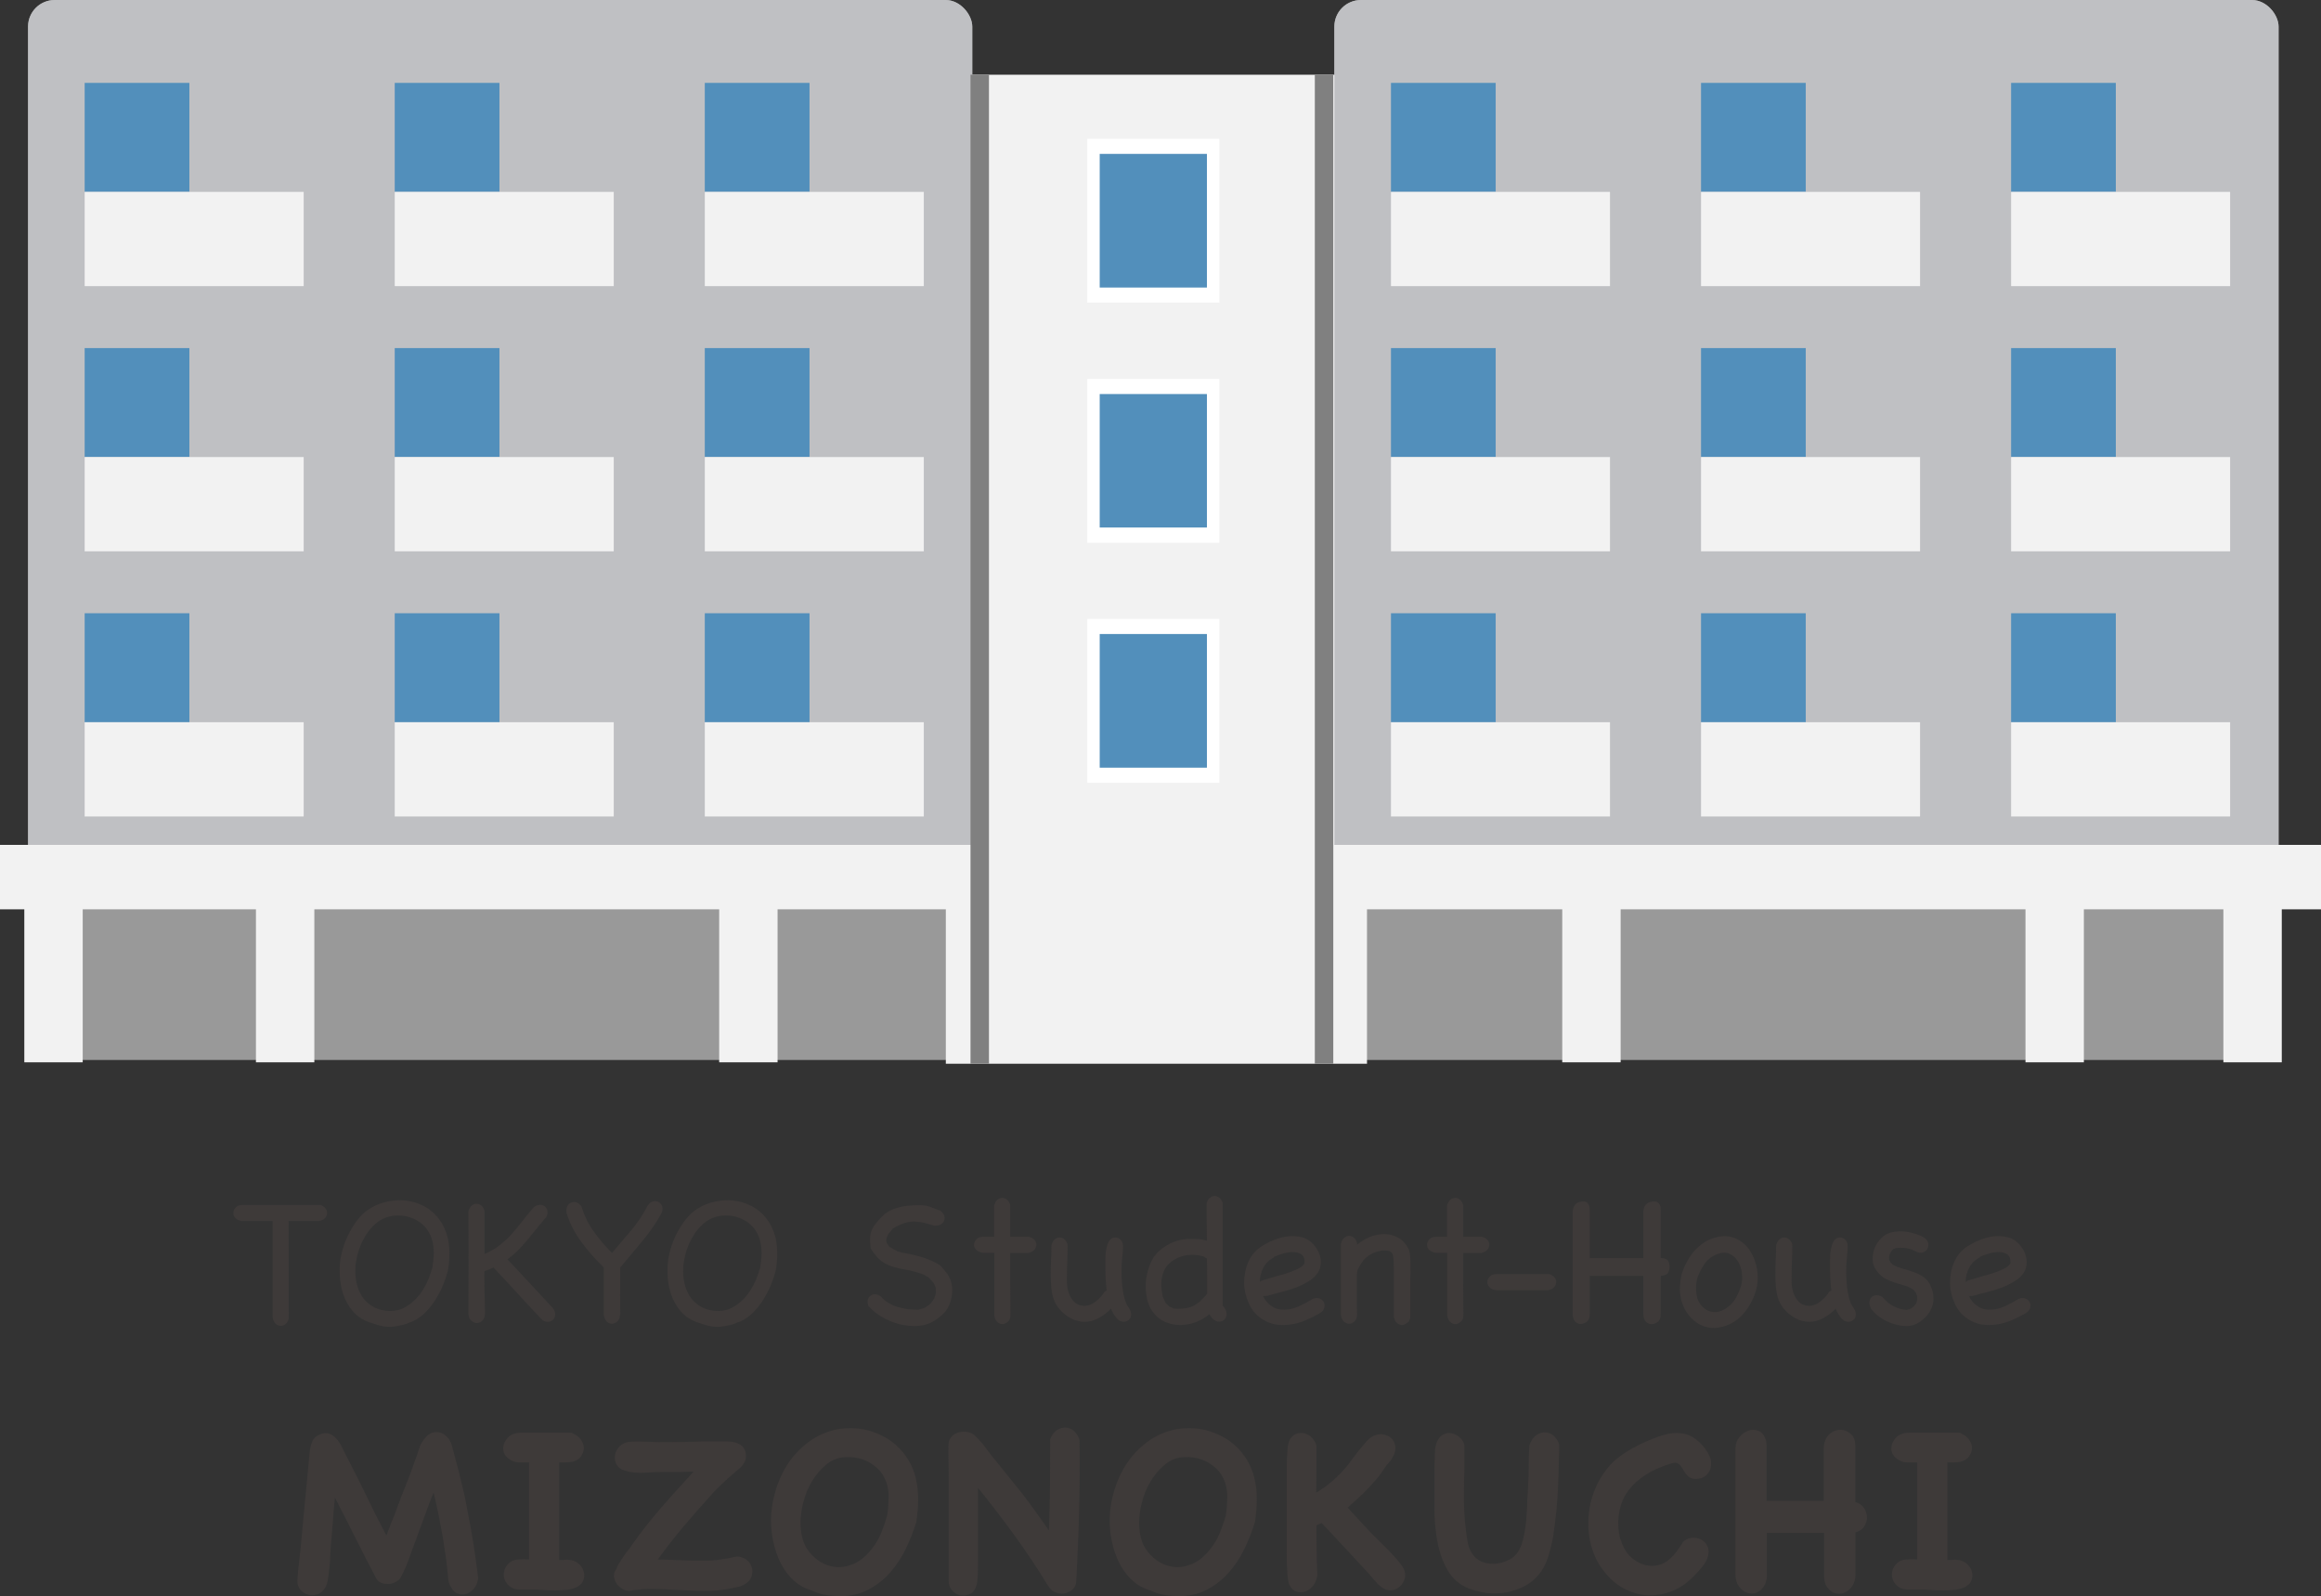 <?xml version="1.0" encoding="UTF-8"?>
<svg id="_レイヤー_2" data-name="レイヤー_2" xmlns="http://www.w3.org/2000/svg" width="130.77" height="89.93" viewBox="0 0 130.77 89.93">
  <rect x="0" y="0" width="130.77" height="89.93" fill="#333333" stroke="none"/>
  <defs>
    <style>
      .cls-1 {
        fill: #bfc0c3;
      }

      .cls-2 {
        fill: #3e3a39;
      }

      .cls-3, .cls-4 {
        fill: #528fbb;
      }

      .cls-5 {
        fill: #fff;
      }

      .cls-4 {
        fill-rule: evenodd;
      }

      .cls-6 {
        fill: none;
        stroke: gray;
        stroke-miterlimit: 10;
        stroke-width: 1.04px;
      }

      .cls-7 {
        fill: #f2f2f2;
      }

      .cls-8 {
        fill: #999;
      }
    </style>
  </defs>
  <g id="_色" data-name="色">
    <g>
      <path class="cls-2" d="M18.04,67.88c.13.04.23.11.3.2.07.09.1.18.09.28,0,.1-.05.19-.12.27s-.18.13-.33.16h-1.72s.01,5.4.01,5.4c0,.17-.06.3-.15.38-.09.08-.19.13-.3.13-.1,0-.2-.04-.29-.12-.09-.08-.14-.2-.17-.36v-5.43h-1.76c-.15-.03-.27-.09-.35-.18-.08-.09-.11-.19-.1-.29,0-.11.05-.21.14-.3.08-.09.21-.13.38-.13h3.13c.29,0,.55,0,.78,0,.22,0,.38,0,.47,0Z"/>
      <path class="cls-2" d="M25.23,71.61c-.07.26-.16.53-.28.82s-.27.56-.43.82c-.17.26-.36.49-.57.71-.22.21-.46.38-.71.49-.12.04-.22.08-.31.12s-.18.06-.27.08c-.09.02-.18.04-.28.06-.1.02-.21.03-.34.04-.01,0-.03,0-.06,0s-.04,0-.07,0c-.19,0-.39-.03-.59-.09s-.39-.12-.56-.18c-.3-.11-.56-.27-.76-.48-.21-.21-.37-.44-.5-.7s-.22-.54-.28-.83c-.06-.29-.08-.59-.08-.88,0-.11,0-.22.01-.33,0-.11.02-.21.03-.32.04-.24.1-.49.19-.76.09-.27.21-.54.35-.8.14-.26.3-.5.48-.72s.37-.4.58-.53c.26-.17.53-.3.83-.38.29-.08.59-.13.9-.13.5,0,.97.12,1.41.35.44.24.79.6,1.05,1.08.12.24.21.48.27.75.05.26.08.53.08.79,0,.17,0,.34-.02.51-.01.17-.04.34-.07.51ZM24.35,71.5c.02-.15.04-.3.06-.45.02-.15.03-.3.03-.46,0-.19-.02-.39-.06-.58-.04-.2-.1-.38-.2-.55-.17-.32-.42-.56-.74-.73-.32-.17-.66-.25-1.02-.25-.42,0-.8.12-1.13.36-.21.16-.39.34-.55.56-.16.22-.29.46-.4.71-.11.25-.19.51-.24.77-.06.26-.08.51-.08.75,0,.29.04.58.12.84.08.27.2.5.36.71.17.2.37.37.62.49.25.12.54.19.88.19.14,0,.28-.02.43-.05.14-.04.27-.09.39-.16.21-.12.4-.26.57-.43.17-.17.31-.35.44-.55.12-.2.23-.41.32-.63s.16-.45.22-.67l-.03.14Z"/>
      <path class="cls-2" d="M27.32,74.03c0,.17-.06.3-.15.38-.09.08-.19.13-.3.13-.1,0-.2-.04-.3-.12-.1-.08-.15-.2-.18-.36,0-.96.01-1.91.01-2.85s0-1.93-.01-2.95c.04-.15.1-.26.18-.33.08-.07.17-.11.28-.11.1,0,.19.03.27.1.08.07.15.17.18.31,0,.42,0,.82,0,1.2,0,.38,0,.79,0,1.22.32-.14.6-.3.83-.48.23-.18.45-.37.65-.59.2-.22.4-.46.6-.72.2-.26.43-.54.69-.84.12-.1.24-.14.36-.14.12,0,.22.04.3.12s.12.18.12.31c0,.07-.02.15-.06.24-.22.26-.42.5-.6.72s-.35.44-.52.64c-.17.2-.34.38-.51.56-.17.17-.36.33-.57.48.43.46.87.92,1.29,1.38s.85.91,1.28,1.38c.08.1.12.22.12.34s-.04.23-.12.3c-.08.08-.18.12-.3.12-.06,0-.12-.01-.19-.04-.07-.03-.13-.07-.19-.14-.05-.06-.15-.16-.29-.31-.14-.15-.3-.32-.48-.51-.18-.19-.37-.4-.57-.62-.2-.22-.39-.42-.57-.62-.18-.2-.34-.37-.48-.51-.14-.15-.24-.25-.29-.31-.14.07-.31.14-.51.21,0,.43,0,.83.01,1.22s.02.79.03,1.21Z"/>
      <path class="cls-2" d="M34.93,74.07c0,.17-.06.3-.15.38-.09.08-.19.13-.3.13-.1,0-.2-.04-.29-.12s-.14-.2-.17-.36c0-.45,0-.9,0-1.34,0-.45,0-.9,0-1.35-.46-.44-.88-.92-1.25-1.42-.38-.5-.67-1.07-.86-1.68,0-.01,0-.03,0-.05,0-.02,0-.04,0-.05,0-.15.04-.27.13-.36.08-.08.18-.13.29-.13.17,0,.31.08.43.25.16.52.39,1,.7,1.42.3.42.64.82,1.02,1.2.35-.42.71-.84,1.07-1.26.36-.42.66-.88.92-1.37.06-.1.13-.18.2-.22.08-.04.15-.07.23-.07.11,0,.21.04.3.12.09.08.13.19.13.32,0,.07-.02.15-.06.24-.3.55-.66,1.07-1.07,1.56-.41.49-.82.98-1.22,1.46l-.04.04v1.32c0,.44,0,.88.01,1.32Z"/>
      <path class="cls-2" d="M43.7,71.61c-.07.26-.16.53-.28.82s-.27.56-.43.82c-.17.26-.36.49-.57.71-.22.21-.46.38-.71.49-.12.04-.22.08-.31.12s-.18.06-.27.08c-.09.02-.18.04-.28.06-.1.02-.21.03-.34.04-.01,0-.03,0-.06,0s-.04,0-.07,0c-.19,0-.39-.03-.59-.09s-.39-.12-.56-.18c-.3-.11-.56-.27-.76-.48-.21-.21-.37-.44-.5-.7s-.22-.54-.28-.83c-.06-.29-.08-.59-.08-.88,0-.11,0-.22.01-.33,0-.11.02-.21.03-.32.04-.24.1-.49.19-.76.09-.27.21-.54.35-.8.14-.26.3-.5.48-.72s.37-.4.58-.53c.26-.17.53-.3.83-.38.29-.08.59-.13.9-.13.5,0,.97.12,1.41.35.44.24.79.6,1.05,1.08.12.24.21.48.27.75.05.26.08.53.08.79,0,.17,0,.34-.02.51-.01.17-.04.34-.07.51ZM42.82,71.5c.02-.15.04-.3.06-.45.02-.15.03-.3.03-.46,0-.19-.02-.39-.06-.58-.04-.2-.1-.38-.2-.55-.17-.32-.42-.56-.74-.73-.32-.17-.66-.25-1.02-.25-.42,0-.8.12-1.13.36-.21.16-.39.34-.55.56-.16.22-.29.46-.4.71-.11.25-.19.51-.24.77-.06.26-.08.51-.08.75,0,.29.04.58.12.84.08.27.2.5.36.71.17.2.37.37.62.49.25.12.54.19.88.19.14,0,.28-.02.43-.05.14-.04.27-.09.39-.16.21-.12.4-.26.57-.43.17-.17.31-.35.44-.55.12-.2.23-.41.32-.63s.16-.45.22-.67l-.03.14Z"/>
      <path class="cls-2" d="M48.95,73.63c-.04-.1-.07-.2-.07-.29,0-.12.04-.23.12-.3.08-.08.17-.12.29-.12s.23.04.34.12c.12.15.27.27.44.37.17.1.34.18.53.23s.38.09.57.12c.19.02.38.03.57.03.13-.04.21-.07.26-.08s.09-.02.12-.04c.03-.01.06-.04.1-.07.04-.03.11-.08.21-.15.04-.05.07-.1.1-.14.03-.04.06-.09.1-.14l.1-.3v-.15s0-.1-.01-.16c-.02-.05-.03-.1-.06-.15-.02-.05-.04-.1-.07-.15-.04-.05-.09-.1-.13-.14s-.08-.09-.13-.14c-.07-.04-.13-.08-.2-.12-.07-.04-.14-.08-.22-.1-.3-.1-.58-.18-.83-.22-.25-.04-.49-.09-.72-.16-.23-.06-.44-.16-.64-.29-.2-.13-.39-.35-.59-.64-.04-.06-.06-.1-.07-.13s-.01-.08-.02-.16c0-.06-.01-.12-.02-.17,0-.06,0-.11,0-.16,0-.13.01-.25.04-.35.03-.1.06-.2.12-.3.05-.1.12-.19.2-.29s.18-.21.29-.33c.13-.13.27-.24.43-.33s.33-.15.51-.2.36-.08.55-.1.37-.03.55-.03h.16s.1,0,.15.01c.17.01.33.06.48.12s.31.12.47.17c.17.12.25.26.25.43,0,.11-.04.21-.13.29-.08.08-.2.13-.36.13-.02,0-.03,0-.05,0s-.04,0-.05,0c-.24-.07-.44-.13-.62-.17-.18-.04-.36-.06-.52-.06s-.36.03-.54.09c-.18.06-.4.16-.64.3-.04.06-.09.11-.13.16-.04.05-.09.1-.13.15-.02.04-.04.09-.06.13-.02.04-.04.09-.05.13,0,.04,0,.09,0,.13s0,.08.02.12c.03.04.06.07.08.11.02.04.05.07.08.11l.46.26c.22.05.43.1.62.13.19.04.38.08.55.13s.35.11.52.17c.17.07.36.15.56.26.1.06.19.13.27.23s.14.18.21.26c.12.14.2.3.26.47.06.18.08.36.08.55,0,.27-.05.52-.15.77-.1.25-.25.46-.44.62-.07.06-.13.11-.2.16-.07.05-.14.09-.2.14-.15.1-.33.18-.52.23-.19.05-.39.08-.61.08-.24,0-.49-.03-.73-.08-.25-.05-.48-.13-.71-.23-.23-.1-.44-.22-.63-.35-.19-.13-.35-.28-.49-.43Z"/>
      <path class="cls-2" d="M55,70.42c-.08-.09-.12-.18-.12-.29s.04-.2.13-.3.21-.15.38-.15h.62v-1.75c.04-.15.1-.26.18-.33.08-.07.17-.11.28-.11.1,0,.19.03.27.1.08.07.15.17.18.31v1.78h1.06c.14.04.24.1.31.18s.1.17.1.27c0,.1-.04.2-.11.28s-.18.14-.33.18h-1.03c0,.57,0,1.15,0,1.75,0,.6.01,1.18.01,1.75,0,.17-.05.3-.15.38-.1.08-.2.13-.3.13s-.2-.04-.29-.12c-.09-.08-.14-.2-.17-.36,0-.57,0-1.16,0-1.77,0-.6,0-1.19,0-1.77h-.65c-.16-.02-.28-.08-.36-.17Z"/>
      <path class="cls-2" d="M63.61,73.71c.08.1.12.22.12.34s-.04.23-.12.3-.18.12-.3.12c-.16,0-.3-.08-.42-.23-.12-.15-.22-.32-.3-.51-.19.21-.42.38-.67.52s-.52.22-.8.22c-.2,0-.39-.04-.57-.1-.18-.07-.36-.17-.51-.29-.16-.12-.3-.26-.42-.42-.12-.16-.21-.33-.27-.51-.06-.19-.1-.4-.12-.63-.02-.23-.03-.47-.03-.72,0-.3,0-.6.02-.88.02-.29.02-.54.02-.76.04-.15.1-.26.18-.33.08-.07.17-.11.28-.11.1,0,.19.03.27.1.08.07.15.17.18.31,0,.35,0,.68-.02,1-.01.32-.02.66-.02,1.02,0,.41.09.75.27,1.02.18.27.42.4.72.4.11,0,.22-.02.33-.07.11-.04.21-.1.31-.18.1-.07.18-.16.27-.25s.15-.19.22-.29c.01-.01.03-.03.06-.04.02-.01.04-.02.06-.04-.04-.37-.07-.74-.07-1.12,0-.21,0-.43,0-.65,0-.22.02-.42.06-.6s.09-.33.17-.44c.08-.11.19-.17.33-.17.11,0,.21.04.3.13.09.08.13.21.13.37,0,.17-.01.38-.04.62s-.04.5-.04.76c0,.21,0,.41.02.62.01.21.04.4.07.59.03.19.08.36.13.51s.13.29.22.4Z"/>
      <path class="cls-2" d="M68.99,73.69c.1.13.13.26.12.38s-.07.22-.14.29c-.08.07-.18.1-.3.1s-.24-.06-.36-.18c-.04-.04-.07-.08-.1-.12-.03-.04-.05-.08-.07-.12-.22.19-.48.34-.77.45s-.59.16-.88.16-.58-.06-.86-.18c-.27-.12-.5-.31-.69-.57-.14-.2-.24-.42-.3-.67-.06-.25-.09-.5-.09-.75s.03-.5.09-.75c.06-.25.14-.48.24-.69.09-.19.22-.36.38-.52.17-.15.34-.28.52-.38.17-.1.36-.18.57-.24s.41-.1.6-.1c.18,0,.35,0,.53.01.18,0,.35.04.52.09,0-.53-.01-.98-.02-1.34,0-.37,0-.61,0-.74.03-.14.09-.25.17-.32.08-.07.17-.11.27-.12.09,0,.18.03.27.09s.15.17.2.31v5.78s.03.04.05.06c.02.02.03.04.05.06ZM68.01,72.89v-1.06c0-.33,0-.64-.01-.93l-.07-.03s-.04-.03-.06-.04-.04-.03-.06-.04c-.22-.07-.45-.1-.7-.09-.24,0-.47.05-.69.14s-.4.21-.57.37c-.17.16-.28.37-.35.62-.06.23-.08.43-.07.6.01.17.04.37.07.6.03.06.06.12.08.18.03.06.05.12.08.18l.22.22c.09.03.17.07.25.11.29.03.57.01.81-.04.25-.06.48-.19.71-.39,0-.01.02-.04.05-.06.03-.03.05-.05.08-.08.03-.03.06-.06.08-.08.03-.03.04-.04.05-.05l.07-.1Z"/>
      <path class="cls-2" d="M73.95,73.18c.15-.06.29-.07.4-.02.11.04.19.11.24.21.05.1.06.2.02.32-.03.12-.12.22-.26.3-.24.14-.5.27-.78.39-.28.12-.56.2-.85.24s-.57.04-.85,0c-.28-.05-.55-.16-.81-.34-.31-.21-.55-.5-.71-.87-.16-.36-.25-.74-.25-1.14,0-.39.06-.77.22-1.14.15-.36.39-.66.71-.88.34-.23.71-.4,1.1-.51.4-.11.8-.13,1.2-.04.2.04.38.14.54.28.16.14.29.31.39.5.1.19.15.39.16.6,0,.21-.04.41-.15.59-.13.21-.31.38-.54.52-.24.14-.49.27-.77.37s-.55.18-.83.25c-.28.07-.52.13-.72.19-.09.02-.17.03-.25.01.11.24.27.43.49.58.22.15.49.22.81.19.26-.01.52-.09.78-.21.26-.13.5-.26.71-.38ZM71.79,70.83c-.27.14-.48.34-.61.59-.13.25-.2.52-.2.8.05-.04.11-.07.17-.09.13-.04.27-.08.4-.12.14-.04.27-.08.41-.12.09-.02.21-.06.36-.1s.31-.1.47-.16c.16-.06.31-.13.44-.2.13-.08.22-.16.27-.26.01-.24-.04-.41-.18-.5-.13-.09-.29-.13-.48-.13s-.38.03-.57.09c-.2.06-.36.12-.49.18Z"/>
      <path class="cls-2" d="M79.29,74.52c-.09.08-.19.13-.3.13-.1,0-.2-.04-.29-.12s-.14-.2-.17-.36c0-.34,0-.67,0-1.01,0-.33,0-.67,0-1.01,0-.24,0-.49,0-.73,0-.24-.01-.49-.05-.73-.06-.11-.12-.18-.19-.2-.07-.03-.15-.04-.25-.04-.25,0-.5.06-.74.18-.24.12-.44.29-.57.5-.08.12-.15.23-.19.31-.05.08-.08.21-.09.37v1.13c0,.38,0,.75.01,1.13,0,.17-.06.3-.15.38-.09.08-.19.13-.3.13-.1,0-.2-.04-.29-.12-.09-.08-.14-.2-.17-.36v-1.03c0-.33,0-.66,0-.98s0-.65,0-.99v-1.03c.04-.15.1-.26.18-.33.08-.07.17-.11.28-.11.1,0,.19.03.27.1.08.07.15.17.18.31v.09c.21-.18.46-.33.72-.44.27-.11.54-.16.81-.16s.53.06.77.19c.24.12.43.33.58.61.05.1.09.22.1.36.02.14.03.29.03.45,0,.16,0,.32,0,.49,0,.17-.01.32-.01.47v2.04c0,.17-.06.3-.15.38Z"/>
      <path class="cls-2" d="M80.52,70.42c-.08-.09-.12-.18-.12-.29s.04-.2.13-.3.21-.15.38-.15h.62v-1.75c.04-.15.1-.26.18-.33.08-.07.17-.11.28-.11.1,0,.19.03.27.1.08.07.15.17.18.31v1.78h1.06c.14.04.24.1.31.18s.1.17.1.27c0,.1-.04.2-.11.28s-.18.14-.33.18h-1.03c0,.57,0,1.15,0,1.75,0,.6.01,1.18.01,1.75,0,.17-.05.3-.15.38-.1.08-.2.13-.3.13s-.2-.04-.29-.12c-.09-.08-.14-.2-.17-.36,0-.57,0-1.16,0-1.77,0-.6,0-1.19,0-1.77h-.65c-.16-.02-.28-.08-.36-.17Z"/>
      <path class="cls-2" d="M84.28,72.69c-.16-.02-.28-.08-.36-.17-.08-.09-.12-.18-.12-.29s.04-.2.13-.3c.08-.1.21-.15.38-.15h.56c.28,0,.59,0,.92,0s.63,0,.92,0h.56c.14.04.24.1.31.18s.1.17.1.27c0,.1-.04.2-.11.28s-.18.14-.33.18c-.49,0-.99,0-1.48,0s-.98,0-1.48,0Z"/>
      <path class="cls-2" d="M93.57,70.88c.21,0,.35.05.41.15.06.1.09.22.09.34s-.03.24-.09.34c-.06.1-.2.16-.41.17v2.14c0,.23-.06.38-.17.46-.11.08-.24.12-.37.12-.11,0-.21-.05-.3-.14s-.14-.24-.14-.44v-2.14h-3.02v2.13c0,.23-.06.38-.17.46-.11.08-.23.12-.36.12-.11,0-.21-.05-.3-.14s-.13-.24-.13-.44v-5.71c0-.12.02-.23.06-.31.04-.08.09-.14.15-.19s.13-.07.2-.09.14-.02.21-.02c.1,0,.18.04.24.12.07.08.1.21.1.38v2.69h3.02v-2.58c0-.12.02-.23.06-.31.04-.08.09-.14.15-.19s.13-.07.2-.09.15-.02.22-.02c.1,0,.19.04.25.12.07.08.1.21.1.38v2.69Z"/>
      <path class="cls-2" d="M94.75,71.77c.08-.24.18-.47.3-.69s.26-.43.42-.61c.16-.18.35-.34.56-.48s.44-.23.7-.29c.43-.1.8-.06,1.12.1s.58.39.77.7c.19.3.32.65.38,1.03s.05.76-.05,1.11c-.11.43-.31.84-.59,1.21-.28.38-.63.65-1.06.82-.32.12-.62.17-.91.14s-.55-.13-.78-.28c-.23-.16-.43-.36-.59-.61-.16-.25-.27-.53-.33-.85-.04-.2-.05-.39-.04-.59.01-.19.04-.38.07-.57l.03-.14ZM95.62,72.02c-.03.15-.05.3-.06.43-.01.13,0,.27.02.44.02.2.08.38.19.54.1.16.23.28.38.37s.31.12.49.12c.18,0,.36-.06.55-.17.24-.15.44-.34.58-.57.14-.24.25-.49.33-.76.06-.22.07-.46.04-.71-.03-.25-.11-.47-.23-.66s-.28-.33-.48-.42c-.2-.08-.43-.07-.71.04-.29.12-.53.31-.7.56-.17.25-.3.52-.4.81Z"/>
      <path class="cls-2" d="M104.44,73.71c.08.1.12.22.12.34s-.04.23-.12.3-.18.12-.3.12c-.16,0-.3-.08-.42-.23-.12-.15-.22-.32-.3-.51-.19.21-.42.38-.67.52s-.52.22-.8.22c-.2,0-.39-.04-.57-.1-.18-.07-.36-.17-.51-.29-.16-.12-.3-.26-.42-.42-.12-.16-.21-.33-.27-.51-.06-.19-.1-.4-.12-.63-.02-.23-.03-.47-.03-.72,0-.3,0-.6.02-.88.02-.29.02-.54.02-.76.04-.15.1-.26.18-.33.08-.07.17-.11.28-.11.1,0,.19.03.27.1.08.07.15.17.18.31,0,.35,0,.68-.02,1-.01.32-.02.66-.02,1.02,0,.41.09.75.27,1.02.18.27.42.4.72.4.11,0,.22-.02.33-.07.11-.04.21-.1.31-.18.1-.07.18-.16.27-.25s.15-.19.22-.29c.01-.01.03-.03.06-.04.02-.01.04-.02.06-.04-.04-.37-.07-.74-.07-1.12,0-.21,0-.43,0-.65,0-.22.02-.42.06-.6s.09-.33.17-.44c.08-.11.19-.17.33-.17.11,0,.21.04.3.13.09.08.13.21.13.37,0,.17-.01.38-.04.62s-.04.5-.04.76c0,.21,0,.41.02.62.01.21.04.4.07.59.03.19.08.36.13.51s.13.29.22.4Z"/>
      <path class="cls-2" d="M105.4,73.67c-.07-.13-.09-.25-.07-.36.02-.11.07-.19.14-.25.07-.06.16-.09.27-.09s.22.04.34.12c.17.21.37.38.6.5.23.12.48.19.75.21l.23-.07c.06-.04.1-.07.12-.09s.04-.03.05-.04c.01-.01.03-.03.04-.05.02-.02.05-.06.09-.12.01-.03.03-.06.03-.09,0-.03.02-.06.03-.1,0-.04,0-.07,0-.1,0-.03,0-.06,0-.1l-.07-.2s-.05-.06-.07-.09-.05-.06-.07-.09c-.18-.12-.37-.2-.55-.25-.18-.05-.36-.1-.54-.16-.17-.06-.34-.13-.51-.22-.17-.09-.32-.23-.47-.43-.14-.18-.22-.38-.23-.61-.01-.23.03-.46.11-.67.08-.21.21-.4.38-.57.17-.17.36-.27.57-.32.31-.07.62-.08.94-.02.32.06.62.16.9.31.13.1.21.2.23.33.02.12,0,.23-.05.32-.06.09-.14.15-.25.19-.11.04-.25.02-.39-.05-.18-.1-.36-.16-.56-.19-.19-.03-.39-.03-.59,0-.02.01-.05.03-.07.03-.03,0-.05.02-.07.03-.08.09-.14.17-.18.26-.04.08-.05.19-.04.32,0,.03.03.07.06.13.02.03.04.06.07.08.02.02.04.05.07.08.18.1.37.17.58.23.21.05.41.12.61.19.2.07.38.16.55.28s.3.28.4.5c.18.42.2.81.08,1.16s-.37.65-.73.89c-.1.06-.2.11-.32.15-.12.04-.23.06-.33.06-.4,0-.79-.09-1.17-.27-.38-.18-.69-.43-.93-.76Z"/>
      <path class="cls-2" d="M113.72,73.18c.15-.06.29-.07.4-.02.11.04.19.11.24.21.05.1.06.2.02.32-.03.12-.12.22-.26.3-.24.14-.5.27-.78.39-.28.12-.56.2-.85.24s-.57.04-.85,0c-.28-.05-.55-.16-.81-.34-.31-.21-.55-.5-.71-.87-.16-.36-.25-.74-.25-1.14,0-.39.06-.77.22-1.14.15-.36.39-.66.71-.88.34-.23.71-.4,1.1-.51.4-.11.8-.13,1.2-.04.2.04.38.14.54.28.16.14.29.31.39.5.1.19.15.39.16.6,0,.21-.04.41-.15.59-.13.21-.31.38-.54.52-.24.14-.49.27-.77.37s-.55.18-.83.25c-.28.07-.52.13-.72.19-.09.02-.17.03-.25.01.11.24.27.43.49.58.22.15.49.22.81.19.26-.01.52-.09.78-.21.26-.13.5-.26.71-.38ZM111.56,70.83c-.27.14-.48.34-.61.59-.13.25-.2.52-.2.8.05-.04.11-.07.17-.09.13-.04.27-.08.4-.12.14-.04.27-.08.41-.12.09-.02.21-.06.36-.1s.31-.1.47-.16c.16-.06.31-.13.44-.2.13-.08.22-.16.27-.26.01-.24-.04-.41-.18-.5-.13-.09-.29-.13-.48-.13s-.38.03-.57.09c-.2.06-.36.12-.49.18Z"/>
    </g>
    <g>
      <path class="cls-2" d="M26.93,88.97c-.03.2-.1.38-.22.52-.12.14-.26.24-.41.3-.16.05-.32.06-.48,0-.17-.05-.3-.17-.41-.37-.09-.16-.15-.32-.16-.49s-.03-.35-.05-.53c-.02-.2-.04-.38-.06-.53-.02-.15-.05-.33-.08-.53-.08-.55-.17-1.1-.28-1.64-.1-.54-.22-1.08-.35-1.62-.18.46-.36.92-.52,1.37-.17.45-.33.91-.5,1.37-.13.34-.26.68-.38,1.03-.12.34-.27.68-.44,1-.06.11-.15.2-.28.27-.13.07-.27.11-.41.12-.15,0-.29-.01-.41-.06-.13-.05-.23-.14-.29-.25-.4-.76-.79-1.52-1.17-2.28s-.77-1.51-1.16-2.28c-.05.47-.09.94-.12,1.42-.04.47-.08.95-.12,1.42,0,.15-.02.33-.03.54,0,.21-.03.43-.05.64-.02.22-.05.42-.08.62-.03.2-.09.35-.16.46-.11.18-.26.3-.44.36-.18.06-.35.06-.52.01-.17-.05-.31-.14-.43-.28-.12-.14-.17-.32-.16-.54.02-.38.05-.75.1-1.12.05-.37.09-.74.12-1.12.07-.82.15-1.63.23-2.44.08-.81.15-1.63.23-2.46.02-.24.07-.46.15-.66.08-.2.25-.34.5-.43.1-.04.21-.05.32-.04.11,0,.21.04.3.1.2.13.36.31.48.53.11.23.22.44.32.64.17.33.35.67.51,1,.17.34.33.67.5,1,.2.42.41.84.61,1.25.21.41.42.82.64,1.24.06-.14.11-.28.16-.41.05-.14.1-.28.16-.41.1-.24.2-.48.28-.73.09-.24.18-.49.27-.72.13-.31.25-.62.37-.93s.23-.61.34-.93c.09-.23.18-.48.26-.75.08-.27.22-.49.4-.68.13-.14.27-.22.42-.25s.29-.02.43.03c.13.05.25.14.36.26.11.12.18.26.23.41.06.21.12.45.19.72s.14.51.19.72c.1.39.19.77.28,1.14s.16.75.23,1.14c.13.64.24,1.26.34,1.89.1.62.18,1.25.26,1.88v.1Z"/>
      <path class="cls-2" d="M32,87.88c.24,0,.44.08.59.21.16.13.26.29.3.46.05.17.03.35-.04.52-.07.17-.23.3-.46.39-.17.06-.36.11-.59.12s-.45.03-.68.02c-.23,0-.44-.01-.63-.03s-.34-.02-.44-.02h-.81c-.19,0-.36-.05-.5-.16s-.24-.23-.3-.38-.07-.3-.04-.47.12-.32.26-.46c.13-.13.3-.2.51-.22s.42-.02.64,0v-5.47c-.21,0-.41,0-.59,0s-.37-.07-.55-.2c-.14-.1-.23-.22-.28-.35-.05-.13-.05-.27-.02-.4s.09-.26.19-.38c.09-.12.21-.21.35-.26.13-.05.26-.08.4-.08.47,0,.94,0,1.42,0,.47,0,.95,0,1.43,0,.05,0,.09.01.13.04s.08.05.13.07c.21.12.35.29.43.51s.05.44-.08.65c-.06.11-.15.2-.24.25-.1.06-.2.1-.32.12-.12.02-.23.03-.35.03h-.35v5.5c.07,0,.14,0,.2,0,.06,0,.13-.01.2-.02h.1Z"/>
      <path class="cls-2" d="M35.5,89.64c-.15,0-.29-.04-.43-.12s-.25-.18-.33-.3-.13-.25-.15-.4c-.01-.15.03-.29.13-.41.03-.1.08-.22.17-.35s.17-.27.26-.4c.09-.13.18-.26.28-.37.09-.12.16-.21.19-.27.52-.74,1.08-1.44,1.66-2.11.58-.67,1.19-1.33,1.8-2-.27,0-.53.02-.79.02-.26,0-.52,0-.79,0-.37,0-.76.01-1.16.04s-.79-.01-1.15-.12c-.2-.06-.35-.17-.44-.32-.09-.15-.12-.3-.11-.47.01-.17.07-.32.18-.47s.25-.25.44-.32c.08-.03.22-.04.4-.05s.38,0,.57,0,.38.01.55.02c.17,0,.29.01.35.01.41,0,.83,0,1.25-.01.42,0,.84-.02,1.26-.03.14,0,.28,0,.41,0s.28,0,.43,0h.46c.17,0,.33.02.48.06.15.04.29.11.4.21.11.1.18.25.2.44.02.14,0,.26-.03.36-.04.1-.09.19-.16.28-.07.08-.15.16-.24.23-.09.07-.18.15-.28.24-.21.18-.42.37-.62.56-.2.19-.4.38-.58.59-.53.58-1.06,1.18-1.57,1.79-.52.61-1.01,1.24-1.48,1.89.32,0,.65.02.97.03s.65.03.97.03c.29,0,.59.01.9,0,.3,0,.6-.04.9-.09.18-.03.37-.06.56-.11.19-.05.38-.02.56.07.13.06.23.15.31.26s.13.23.15.36c.02.13,0,.25-.03.38-.04.12-.11.24-.22.34-.16.14-.33.23-.53.27-.2.04-.39.08-.57.12-.46.08-.92.12-1.39.11-.46,0-.93-.03-1.4-.05-.46-.03-.93-.05-1.4-.06s-.93.03-1.39.11Z"/>
      <path class="cls-2" d="M51.61,85.8c-.16.52-.36,1.02-.6,1.51-.24.49-.54.93-.89,1.32-.35.39-.76.7-1.22.94-.46.24-1,.36-1.6.36-.39-.02-.69-.05-.92-.1s-.44-.13-.66-.23c-.38-.11-.7-.29-.97-.53-.27-.24-.5-.53-.68-.85s-.32-.67-.42-1.03c-.1-.36-.16-.72-.19-1.06-.05-.6,0-1.21.15-1.82.15-.62.38-1.19.7-1.71.32-.52.73-.97,1.22-1.34.49-.37,1.05-.62,1.67-.74.32-.05.65-.07.98-.05.33.02.65.08.97.19.26.09.5.2.72.32.22.12.43.27.64.46.27.24.49.52.68.83.18.31.32.64.4.98.1.43.15.86.14,1.28,0,.42-.05.85-.11,1.27ZM48.03,88.14c.28-.12.52-.28.73-.48.21-.2.39-.42.55-.66.16-.24.29-.5.39-.77s.2-.55.28-.82c.06-.35.08-.71.09-1.08,0-.37-.07-.72-.23-1.05-.13-.28-.32-.51-.59-.71-.26-.2-.55-.34-.86-.41s-.63-.09-.95-.05c-.32.05-.6.17-.85.37-.35.29-.63.62-.85.99-.22.36-.38.77-.49,1.21-.09.35-.14.72-.15,1.1,0,.39.05.75.18,1.11.1.26.25.49.45.7.2.21.42.38.67.5.25.12.51.19.79.2s.56-.04.84-.16Z"/>
      <path class="cls-2" d="M59.15,81.14c.06-.18.15-.34.27-.46.12-.12.26-.2.41-.23.15-.04.3-.03.45.03.15.05.28.17.39.33.04.05.07.1.1.17s.05.12.05.18c.02,1.32.01,2.63-.02,3.94-.03,1.31-.09,2.63-.16,3.94,0,.21-.07.38-.2.5-.13.12-.29.2-.46.23-.17.03-.34.01-.52-.06-.18-.07-.3-.19-.39-.35,0,0-.01-.02-.01-.03v.03c-.6-.99-1.23-1.93-1.89-2.84s-1.35-1.81-2.07-2.7v4.18c0,.29,0,.52-.01.7,0,.18-.02.32-.03.42s-.03.19-.06.26c-.08.22-.21.37-.38.44-.17.07-.34.09-.52.06-.17-.04-.33-.13-.46-.28-.13-.15-.19-.33-.19-.55v-3.85c0-.39,0-.75,0-1.08,0-.34,0-.62,0-.85,0-.31,0-.62-.01-.93s0-.62,0-.93c0-.16.04-.29.12-.4.08-.11.18-.2.3-.25.12-.06.25-.09.39-.1.14,0,.27,0,.4.05.11.04.22.11.34.23s.23.24.34.37c.11.13.21.27.31.4.1.13.18.24.24.32.24.29.52.63.83,1.02.31.38.6.74.87,1.08.27.35.53.7.78,1.05s.5.7.74,1.05c.03-.84.05-1.67.06-2.5,0-.83.01-1.66.01-2.5v-.08Z"/>
      <path class="cls-2" d="M70.69,85.8c-.16.52-.36,1.02-.6,1.51-.24.49-.54.93-.89,1.32-.35.39-.76.7-1.22.94-.46.24-1,.36-1.6.36-.39-.02-.69-.05-.92-.1s-.44-.13-.66-.23c-.38-.11-.7-.29-.97-.53-.27-.24-.5-.53-.68-.85s-.32-.67-.42-1.03c-.1-.36-.16-.72-.19-1.06-.05-.6,0-1.21.15-1.82.15-.62.38-1.19.7-1.71.32-.52.73-.97,1.22-1.34.49-.37,1.05-.62,1.67-.74.32-.05.65-.07.98-.05.33.02.65.08.97.19.26.09.5.2.72.32.22.12.43.27.64.46.27.24.49.52.68.83.18.31.32.64.4.98.1.43.15.86.14,1.28,0,.42-.05.85-.11,1.27ZM67.11,88.14c.28-.12.52-.28.73-.48.21-.2.39-.42.55-.66.16-.24.29-.5.39-.77s.2-.55.28-.82c.06-.35.08-.71.09-1.08,0-.37-.07-.72-.23-1.05-.13-.28-.32-.51-.59-.71-.26-.2-.55-.34-.86-.41s-.63-.09-.95-.05c-.32.05-.6.17-.85.37-.35.29-.63.62-.85.99-.22.36-.38.77-.49,1.21-.09.35-.14.72-.15,1.1,0,.39.05.75.18,1.11.1.26.25.49.45.7.2.21.42.38.67.5.25.12.51.19.79.2s.56-.04.84-.16Z"/>
      <path class="cls-2" d="M74.2,88.83c-.03.2-.11.38-.23.53-.13.15-.28.26-.44.31-.17.05-.33.05-.5,0-.17-.06-.29-.19-.39-.4-.05-.1-.08-.28-.1-.54-.02-.26-.03-.54-.04-.82,0-.29-.01-.55,0-.79,0-.24,0-.39,0-.45v-2.89s0-.17,0-.41c0-.25,0-.52,0-.82,0-.3.02-.59.04-.87.02-.28.07-.47.13-.57.08-.14.18-.24.3-.3.12-.06.24-.08.37-.08.12,0,.25.05.37.11.12.06.23.16.31.29.04.05.07.1.1.17.03.06.05.12.05.18,0,.44,0,.88,0,1.31,0,.43-.01.86-.01,1.3.33-.19.64-.41.92-.66.28-.24.55-.52.82-.84.06-.08.16-.21.28-.37s.25-.34.39-.51c.14-.17.28-.34.41-.49.14-.15.26-.25.36-.3.2-.1.4-.14.58-.11.18.03.34.1.46.21s.2.26.23.44,0,.37-.1.56c-.04.08-.08.15-.12.21-.04.06-.08.11-.12.15s-.09.1-.13.15c-.05.06-.09.12-.14.19-.12.19-.26.39-.43.59-.17.2-.34.39-.52.58-.18.19-.37.37-.57.55-.19.17-.38.34-.55.5.23.25.46.5.69.75.23.25.46.5.7.75.06.05.17.17.36.35.18.18.38.38.59.59.21.22.4.43.57.64.17.21.27.38.3.5.05.18.04.36-.03.52s-.16.29-.3.39c-.13.1-.29.16-.46.17-.17,0-.34-.05-.5-.17-.07-.06-.15-.12-.23-.2s-.15-.16-.22-.24c-.07-.08-.14-.16-.2-.24s-.12-.14-.17-.19c-.43-.47-.86-.93-1.28-1.38s-.85-.91-1.28-1.37c-.05.02-.1.04-.15.06-.06.02-.11.04-.15.06,0,.47,0,.94.01,1.4,0,.46.02.93.04,1.4v.1Z"/>
      <path class="cls-2" d="M86.18,81.41c.06-.18.15-.34.27-.46.12-.12.26-.2.41-.23.15-.04.3-.03.45.03.15.05.28.17.39.33.04.05.07.1.1.17s.05.12.05.18c0,.1,0,.27-.01.51,0,.24-.02.48-.02.73,0,.25-.01.47-.02.66s-.01.29-.01.3c-.02.5-.05.99-.1,1.48-.05.49-.11.99-.19,1.49-.07.39-.16.74-.26,1.07-.1.33-.24.62-.41.87-.18.25-.4.47-.66.66-.27.18-.6.33-.99.44-.16.05-.32.08-.49.1s-.33.03-.49.03c-.46,0-.93-.09-1.41-.26-.54-.21-.95-.56-1.23-1.05s-.47-1.03-.58-1.64-.16-1.21-.16-1.83c0-.62,0-1.16,0-1.63,0-.19,0-.39,0-.59,0-.2.01-.39.02-.59,0-.14,0-.28.01-.44,0-.15.04-.3.08-.43.05-.14.12-.26.21-.36s.23-.17.41-.21c.1-.02.21,0,.32.03.12.04.22.09.31.16.09.07.17.15.23.25s.1.2.1.31v.59c0,.07,0,.14,0,.21,0,.07,0,.17,0,.29-.02.61-.03,1.21-.03,1.82s.04,1.2.11,1.8c.03.25.07.51.12.77.06.27.17.5.33.69.15.17.34.3.57.37.23.07.47.09.72.06.24-.03.47-.1.69-.21s.38-.26.5-.44c.12-.18.21-.4.28-.65.06-.25.11-.51.15-.77.03-.27.06-.53.07-.79.01-.26.03-.5.03-.72.02-.26.03-.48.04-.66,0-.18.02-.41.03-.66,0-.19.01-.39.01-.58s0-.39.01-.58l.03-.61Z"/>
      <path class="cls-2" d="M94.79,86.9c.15-.15.32-.23.5-.26.19-.02.36,0,.52.08.16.07.28.19.37.35.09.16.11.35.06.57-.06.22-.16.43-.32.62s-.31.36-.47.52c-.36.38-.76.66-1.19.84-.44.18-.88.26-1.33.26-.45,0-.88-.12-1.31-.32-.43-.2-.81-.51-1.15-.91-.2-.24-.37-.49-.51-.76-.14-.27-.24-.55-.32-.84-.11-.43-.16-.88-.15-1.35s.08-.93.22-1.37c.14-.44.33-.86.59-1.25s.56-.73.93-1c.27-.2.54-.38.81-.52.27-.15.56-.29.86-.41.17-.07.35-.15.54-.21.18-.07.37-.12.57-.16s.39-.05.58-.04c.19,0,.38.05.57.12.13.05.26.13.39.23s.25.21.36.33c.11.12.21.26.29.39.08.14.14.27.18.4.03.12.03.24.02.37-.01.12-.05.24-.11.34-.06.1-.14.19-.24.26-.1.07-.22.11-.35.13-.21.03-.38,0-.49-.07-.12-.07-.21-.17-.28-.28-.07-.11-.14-.22-.2-.32-.06-.11-.16-.18-.28-.23-.07,0-.13,0-.17.01-.31.08-.63.2-.95.34-.32.14-.61.32-.88.52s-.51.44-.71.7c-.2.27-.35.57-.44.9-.11.4-.15.8-.12,1.2.03.41.14.79.33,1.15.11.21.26.4.44.55.18.16.39.27.61.35.22.08.45.11.68.08.23-.02.45-.1.66-.24.18-.13.35-.29.5-.48.15-.19.28-.38.4-.57Z"/>
      <path class="cls-2" d="M104.53,84.62c.22.06.39.18.5.35.11.17.16.35.16.53,0,.18-.06.36-.17.52s-.27.26-.48.31v2.4c0,.23-.06.43-.17.61-.12.18-.26.31-.42.38-.17.07-.34.09-.52.05-.18-.04-.35-.16-.5-.37-.06-.09-.11-.2-.13-.32-.02-.12-.03-.23-.03-.33v-2.39h-3.22v2.35c0,.1,0,.21-.03.31-.02.11-.05.2-.1.28-.12.22-.27.36-.46.43s-.36.06-.54,0c-.18-.07-.32-.19-.45-.36-.12-.17-.19-.38-.19-.63v-7.14c0-.24.07-.45.21-.62.14-.17.31-.3.49-.37.18-.07.37-.07.56-.01.19.06.33.21.42.44.03.07.05.14.06.2,0,.06.01.13.01.2v3.12h3.22v-2.96c0-.18.04-.36.12-.53.1-.2.25-.34.44-.43.19-.08.37-.11.55-.07.18.04.34.13.47.27.13.14.2.34.2.59v3.18Z"/>
      <path class="cls-2" d="M110.21,87.88c.24,0,.44.08.59.21.16.13.26.29.3.46.05.17.03.35-.04.52-.07.17-.23.3-.46.39-.17.06-.36.11-.59.12s-.45.03-.68.02c-.23,0-.44-.01-.63-.03s-.34-.02-.44-.02h-.81c-.19,0-.36-.05-.5-.16s-.24-.23-.3-.38-.07-.3-.04-.47.12-.32.26-.46c.13-.13.3-.2.51-.22s.42-.02.64,0v-5.47c-.21,0-.41,0-.59,0s-.37-.07-.55-.2c-.14-.1-.23-.22-.28-.35-.05-.13-.05-.27-.02-.4s.09-.26.19-.38c.09-.12.21-.21.35-.26.13-.05.26-.08.4-.08.47,0,.94,0,1.42,0,.47,0,.95,0,1.43,0,.05,0,.09.01.13.04s.08.05.13.07c.21.12.35.29.43.51s.05.44-.08.65c-.06.11-.15.2-.24.25-.1.06-.2.1-.32.12-.12.02-.23.03-.35.03h-.35v5.5c.07,0,.14,0,.2,0,.06,0,.13-.01.2-.02h.1Z"/>
    </g>
    <g>
      <rect class="cls-8" x="1.58" y="0" width="53.2" height="59.72" rx="1.5" ry="1.5"/>
      <rect class="cls-8" x="75.18" y="0" width="53.2" height="59.72" rx="1.5" ry="1.5"/>
      <g>
        <rect class="cls-7" x="53.29" y="4.21" width="23.73" height="55.72"/>
        <g>
          <rect class="cls-1" x="1.58" y="0" width="53.2" height="49.32" rx="1.5" ry="1.5"/>
          <g>
            <g>
              <rect class="cls-3" x="39.71" y="4.67" width="5.9" height="6.14"/>
              <rect class="cls-7" x="39.71" y="10.81" width="12.34" height="5.31"/>
            </g>
            <g>
              <rect class="cls-3" x="22.24" y="4.67" width="5.9" height="6.14"/>
              <rect class="cls-7" x="22.24" y="10.81" width="12.34" height="5.31"/>
            </g>
            <g>
              <rect class="cls-3" x="4.77" y="4.67" width="5.9" height="6.14"/>
              <rect class="cls-7" x="4.77" y="10.81" width="12.34" height="5.31"/>
            </g>
            <g>
              <rect class="cls-3" x="39.71" y="19.61" width="5.9" height="6.14"/>
              <rect class="cls-7" x="39.71" y="25.75" width="12.34" height="5.31"/>
            </g>
            <g>
              <rect class="cls-3" x="22.24" y="19.61" width="5.9" height="6.14"/>
              <rect class="cls-7" x="22.24" y="25.75" width="12.34" height="5.31"/>
            </g>
            <g>
              <rect class="cls-3" x="4.77" y="19.61" width="5.9" height="6.14"/>
              <rect class="cls-7" x="4.77" y="25.75" width="12.34" height="5.31"/>
            </g>
            <g>
              <rect class="cls-3" x="39.71" y="34.55" width="5.9" height="6.14"/>
              <rect class="cls-7" x="39.71" y="40.69" width="12.34" height="5.31"/>
            </g>
            <g>
              <rect class="cls-3" x="22.24" y="34.55" width="5.9" height="6.14"/>
              <rect class="cls-7" x="22.24" y="40.69" width="12.34" height="5.31"/>
            </g>
            <g>
              <rect class="cls-3" x="4.77" y="34.55" width="5.9" height="6.14"/>
              <rect class="cls-7" x="4.77" y="40.69" width="12.34" height="5.31"/>
            </g>
            <g>
              <rect class="cls-7" x="0" y="47.6" width="57.17" height="3.63"/>
              <rect class="cls-7" x="1.37" y="49.7" width="3.29" height="10.15"/>
              <rect class="cls-7" x="14.42" y="49.7" width="3.29" height="10.15"/>
              <rect class="cls-7" x="40.52" y="49.7" width="3.29" height="10.15"/>
            </g>
          </g>
        </g>
        <g>
          <rect class="cls-1" x="75.18" y="0" width="53.2" height="49.32" rx="1.5" ry="1.5"/>
          <g>
            <g>
              <rect class="cls-3" x="113.31" y="4.67" width="5.9" height="6.14"/>
              <rect class="cls-7" x="113.31" y="10.81" width="12.34" height="5.31"/>
            </g>
            <g>
              <rect class="cls-3" x="95.84" y="4.67" width="5.9" height="6.14"/>
              <rect class="cls-7" x="95.84" y="10.81" width="12.34" height="5.31"/>
            </g>
            <g>
              <rect class="cls-3" x="78.37" y="4.67" width="5.9" height="6.14"/>
              <rect class="cls-7" x="78.37" y="10.81" width="12.34" height="5.31"/>
            </g>
            <g>
              <rect class="cls-3" x="113.31" y="19.61" width="5.9" height="6.14"/>
              <rect class="cls-7" x="113.31" y="25.75" width="12.34" height="5.31"/>
            </g>
            <g>
              <rect class="cls-3" x="95.84" y="19.61" width="5.9" height="6.14"/>
              <rect class="cls-7" x="95.84" y="25.75" width="12.34" height="5.31"/>
            </g>
            <g>
              <rect class="cls-3" x="78.37" y="19.61" width="5.9" height="6.14"/>
              <rect class="cls-7" x="78.37" y="25.75" width="12.34" height="5.31"/>
            </g>
            <g>
              <rect class="cls-3" x="113.31" y="34.55" width="5.9" height="6.14"/>
              <rect class="cls-7" x="113.31" y="40.69" width="12.34" height="5.31"/>
            </g>
            <g>
              <rect class="cls-3" x="95.84" y="34.55" width="5.9" height="6.14"/>
              <rect class="cls-7" x="95.84" y="40.69" width="12.34" height="5.31"/>
            </g>
            <g>
              <rect class="cls-3" x="78.37" y="34.55" width="5.9" height="6.14"/>
              <rect class="cls-7" x="78.37" y="40.69" width="12.34" height="5.31"/>
            </g>
            <g>
              <rect class="cls-7" x="73.6" y="47.6" width="57.17" height="3.63"/>
              <rect class="cls-7" x="88.02" y="49.7" width="3.29" height="10.15"/>
              <rect class="cls-7" x="114.12" y="49.7" width="3.29" height="10.15"/>
              <rect class="cls-7" x="125.27" y="49.7" width="3.29" height="10.15"/>
            </g>
          </g>
        </g>
        <rect class="cls-5" x="61.26" y="7.82" width="7.44" height="9.23"/>
        <polygon class="cls-4" points="61.96 8.67 68 8.67 68 16.2 61.96 16.2 61.96 8.67 61.96 8.67"/>
        <rect class="cls-5" x="61.26" y="21.35" width="7.44" height="9.23"/>
        <polygon class="cls-4" points="61.96 22.2 68 22.2 68 29.72 61.96 29.72 61.96 22.2 61.96 22.2"/>
        <rect class="cls-5" x="61.26" y="34.87" width="7.44" height="9.23"/>
        <polygon class="cls-4" points="61.96 35.72 68 35.72 68 43.25 61.96 43.25 61.96 35.72 61.96 35.72"/>
      </g>
      <line class="cls-6" x1="74.6" y1="59.93" x2="74.6" y2="4.21"/>
      <line class="cls-6" x1="55.2" y1="4.21" x2="55.2" y2="59.93"/>
    </g>
  </g>
</svg>